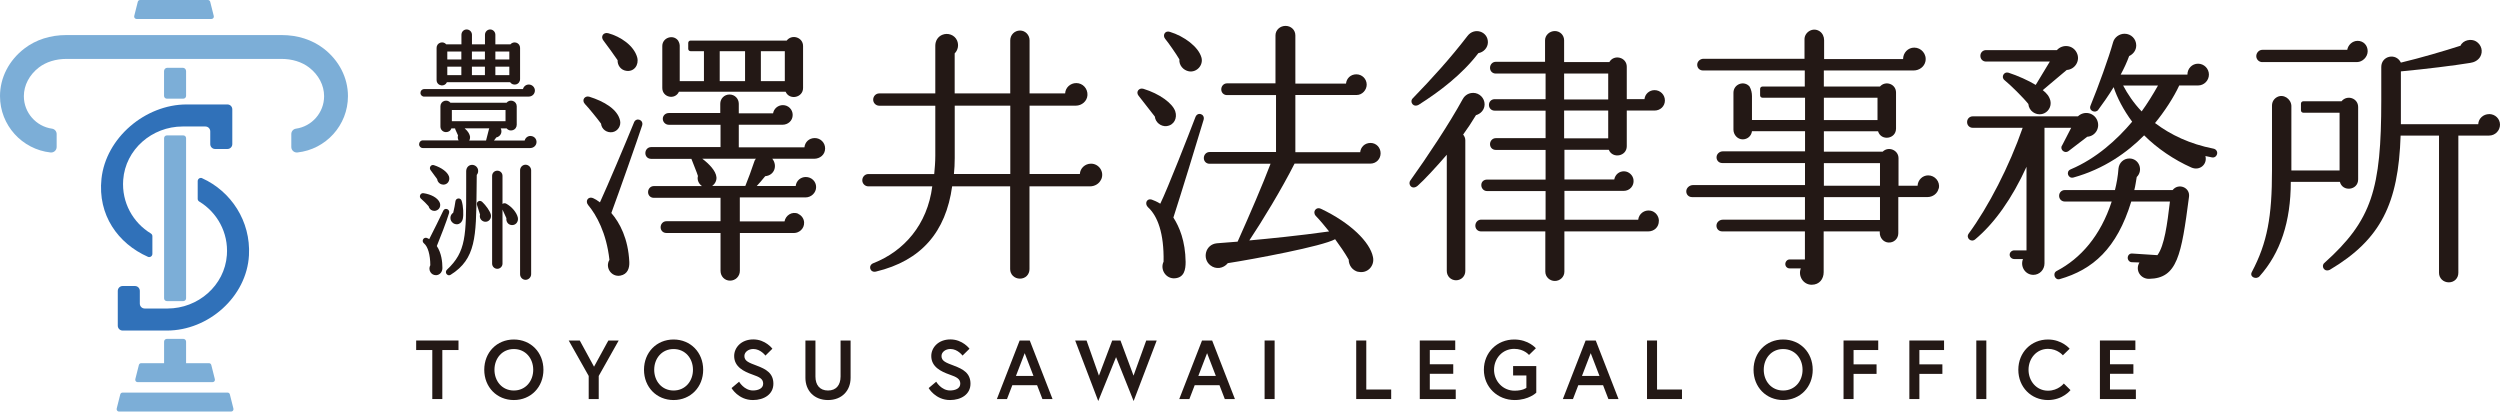 <?xml version="1.0" encoding="UTF-8"?><svg id="_レイヤー_2" xmlns="http://www.w3.org/2000/svg" viewBox="0 0 553.38 91.1"><defs><style>.cls-1{fill:#3071b9;}.cls-1,.cls-2,.cls-3{stroke-width:0px;}.cls-2{fill:#231815;}.cls-3{fill:#7caed7;}</style></defs><g id="_デザイン"><path class="cls-1" d="M44.74,39.44c-.46-.21-.98.15-.98.65v3.93c0,.24.13.46.34.59,3.94,2.39,6.49,6.85,6.12,11.86-.49,6.74-6.38,11.82-13.14,11.82h-5.05c-.6,0-1.08-.48-1.08-1.08v-2.82c0-.6-.48-1.08-1.08-1.08h-2.72c-.6,0-1.08.48-1.08,1.08v7.7c0,.6.48,1.08,1.08,1.08h9.79c9.2,0,17.67-7.48,18.17-16.67.41-7.56-3.97-14.16-10.37-17.05Z"/><path class="cls-1" d="M22.46,39.58c-.85,7.99,3.62,14.31,10.29,17.27.46.2.98-.15.98-.65v-3.93c0-.24-.13-.46-.34-.59-3.94-2.39-6.49-6.85-6.12-11.86.49-6.74,6.38-11.82,13.14-11.82h5.05c.6,0,1.08.48,1.08,1.08v2.82c0,.6.48,1.08,1.08,1.08h2.72c.6,0,1.08-.48,1.08-1.08v-7.7c0-.6-.48-1.08-1.08-1.08h-9.03c-9.14,0-17.88,7.38-18.85,16.46Z"/><path class="cls-3" d="M30.22,4.2h16.59c.34,0,.6-.32.51-.66l-.79-3.14c-.06-.24-.27-.4-.51-.4h-15.01c-.24,0-.45.16-.51.4l-.79,3.14c-.08.33.17.66.51.66Z"/><path class="cls-3" d="M40.58,21.84c.34,0,.61-.28.61-.61v-5.5c0-.4-.33-.73-.73-.73h-3.42c-.4,0-.73.33-.73.73v5.5c0,.34.28.61.61.61h3.65Z"/><path class="cls-3" d="M36.93,29.97h3.65c.34,0,.61.28.61.61v35.46c0,.34-.28.61-.61.61h-3.65c-.34,0-.61-.28-.61-.61V30.58c0-.34.28-.61.61-.61Z"/><path class="cls-3" d="M40.58,75.01h-3.65c-.34,0-.61.28-.61.61v4.77h-5.07c-.24,0-.45.16-.51.4l-.79,3.14c-.08.33.17.66.51.66h16.59c.34,0,.6-.32.51-.66l-.79-3.14c-.06-.24-.27-.4-.51-.4h-5.07v-4.77c0-.34-.28-.61-.61-.61Z"/><path class="cls-3" d="M50.88,87.3c-.06-.24-.27-.4-.51-.4h-23.24c-.24,0-.45.16-.51.4l-.79,3.14c-.08.33.17.66.51.66h24.82c.34,0,.6-.32.51-.66l-.79-3.14Z"/><path class="cls-3" d="M71.63,10.74c-2.54-1.95-5.76-2.98-9.3-2.98H14.69c-3.54,0-6.75,1.03-9.29,2.98C1.97,13.37,0,17.21,0,21.28c0,6.45,4.9,11.78,11.18,12.47.72.08,1.36-.48,1.36-1.21v-2.87c0-.6-.44-1.11-1.03-1.19-3.52-.5-6.23-3.54-6.23-7.19,0-2.42,1.22-4.73,3.33-6.36,1.59-1.22,3.75-1.89,6.08-1.89h47.64c2.33,0,4.49.67,6.08,1.89,2.12,1.63,3.33,3.94,3.33,6.36,0,3.66-2.71,6.69-6.23,7.19-.59.08-1.03.59-1.03,1.19v2.87c0,.73.64,1.29,1.36,1.21,6.28-.68,11.18-6.01,11.18-12.47,0-4.07-1.97-7.91-5.4-10.55Z"/><polygon class="cls-2" points="92.12 77.48 95.69 77.48 95.69 88.33 97.91 88.33 97.91 77.48 101.49 77.48 101.49 75.37 92.12 75.37 92.12 77.48"/><path class="cls-2" d="M113.74,75.15c-3.78,0-6.55,2.87-6.55,6.7s2.78,6.7,6.55,6.7,6.55-2.87,6.55-6.7-2.78-6.7-6.55-6.7ZM113.74,86.44c-2.61,0-4.29-2.09-4.29-4.59s1.68-4.59,4.29-4.59,4.29,2.09,4.29,4.59-1.68,4.59-4.29,4.59Z"/><polygon class="cls-2" points="131.49 81.17 128.33 75.37 125.88 75.37 130.31 83.22 130.31 88.33 132.53 88.33 132.53 83.22 136.95 75.37 134.66 75.37 131.49 81.17"/><path class="cls-2" d="M149.1,75.15c-3.78,0-6.55,2.87-6.55,6.7s2.78,6.7,6.55,6.7,6.55-2.87,6.55-6.7-2.78-6.7-6.55-6.7ZM149.1,86.44c-2.61,0-4.29-2.09-4.29-4.59s1.68-4.59,4.29-4.59,4.29,2.09,4.29,4.59-1.68,4.59-4.29,4.59Z"/><path class="cls-2" d="M167.57,80.96c-1.78-.67-2.8-1.02-2.8-2.15,0-.87.87-1.56,1.98-1.56,1.61,0,2.68,1.46,2.68,1.46l1.54-1.52s-1.52-2.06-4.22-2.06-4.24,1.83-4.24,3.67c0,2.41,2.15,3.44,4.05,4.11,1.54.54,2.37.93,2.37,2.02s-1.15,1.5-2.26,1.5c-1.96,0-3.07-1.94-3.07-1.94l-1.67,1.41s1.5,2.65,4.74,2.65c2.44,0,4.52-1.26,4.52-3.61s-1.65-3.24-3.63-3.98Z"/><path class="cls-2" d="M186.06,83.35c0,1.85-.94,3.09-2.78,3.09s-2.78-1.24-2.78-3.09v-7.98h-2.22v8.26c0,2.85,1.94,4.92,5,4.92s5-2.07,5-4.92v-8.26h-2.22v7.98Z"/><path class="cls-2" d="M211.2,80.96c-1.78-.67-2.8-1.02-2.8-2.15,0-.87.87-1.56,1.98-1.56,1.61,0,2.68,1.46,2.68,1.46l1.54-1.52s-1.52-2.06-4.22-2.06-4.24,1.83-4.24,3.67c0,2.41,2.15,3.44,4.05,4.11,1.54.54,2.37.93,2.37,2.02s-1.15,1.5-2.26,1.5c-1.96,0-3.07-1.94-3.07-1.94l-1.67,1.41s1.5,2.65,4.74,2.65c2.44,0,4.52-1.26,4.52-3.61s-1.65-3.24-3.63-3.98Z"/><path class="cls-2" d="M225.7,75.37l-5.04,12.96h2.24l1.18-3.07h5.48l1.18,3.07h2.24l-5.04-12.96h-2.26ZM224.88,83.22l1.94-5.05,1.94,5.05h-3.89Z"/><polygon class="cls-2" points="250.91 83.15 248.02 75.37 246.19 75.37 243.25 83.15 240.51 75.37 237.99 75.37 243.1 88.77 247.04 79.05 250.93 88.77 256.04 75.37 253.72 75.37 250.91 83.15"/><path class="cls-2" d="M266.07,75.37l-5.04,12.96h2.24l1.18-3.07h5.48l1.18,3.07h2.24l-5.04-12.96h-2.26ZM265.25,83.22l1.94-5.05,1.94,5.05h-3.89Z"/><rect class="cls-2" x="279.92" y="75.37" width="2.22" height="12.96"/><polygon class="cls-2" points="302.43 75.37 300.2 75.37 300.2 88.33 307.94 88.33 307.94 86.22 302.43 86.22 302.43 75.37"/><polygon class="cls-2" points="316.49 82.74 321.68 82.74 321.68 80.63 316.49 80.63 316.49 77.48 322.12 77.48 322.12 75.37 314.27 75.37 314.27 88.33 322.23 88.33 322.23 86.22 316.49 86.22 316.49 82.74"/><path class="cls-2" d="M334.93,83.11h2.94v2.74s-.76.63-2.61.63c-2.61,0-4.55-2.13-4.55-4.63s1.85-4.63,4.46-4.63c2.2,0,3.28,1.35,3.28,1.35l1.52-1.48s-1.61-1.94-4.79-1.94c-3.79,0-6.72,2.87-6.72,6.7s3.02,6.7,6.81,6.7c3.15,0,4.79-1.63,4.79-1.63v-5.89h-5.13v2.07Z"/><path class="cls-2" d="M350.98,75.37l-5.04,12.96h2.24l1.18-3.07h5.48l1.18,3.07h2.24l-5.04-12.96h-2.26ZM350.17,83.22l1.94-5.05,1.94,5.05h-3.89Z"/><polygon class="cls-2" points="366.79 75.37 364.57 75.37 364.57 88.33 372.31 88.33 372.31 86.22 366.79 86.22 366.79 75.37"/><path class="cls-2" d="M394.7,75.15c-3.78,0-6.55,2.87-6.55,6.7s2.78,6.7,6.55,6.7,6.55-2.87,6.55-6.7-2.78-6.7-6.55-6.7ZM394.7,86.44c-2.61,0-4.29-2.09-4.29-4.59s1.68-4.59,4.29-4.59,4.3,2.09,4.3,4.59-1.68,4.59-4.3,4.59Z"/><polygon class="cls-2" points="408.07 88.33 410.29 88.33 410.29 82.76 415.38 82.76 415.38 80.65 410.29 80.65 410.29 77.48 415.75 77.48 415.75 75.37 408.07 75.37 408.07 88.33"/><polygon class="cls-2" points="422.64 88.33 424.86 88.33 424.86 82.76 429.95 82.76 429.95 80.65 424.86 80.65 424.86 77.48 430.32 77.48 430.32 75.37 422.64 75.37 422.64 88.33"/><rect class="cls-2" x="437.46" y="75.37" width="2.22" height="12.96"/><path class="cls-2" d="M453.33,86.48c-2.56,0-4.31-2.13-4.31-4.63s1.76-4.63,4.31-4.63c2.13,0,3.29,1.43,3.29,1.43l1.5-1.46s-1.68-2.04-4.79-2.04c-3.74,0-6.57,2.87-6.57,6.7s2.83,6.7,6.57,6.7c3.28,0,4.98-2.2,4.98-2.2l-1.48-1.46s-1.22,1.59-3.5,1.59Z"/><polygon class="cls-2" points="467.05 82.74 472.23 82.74 472.23 80.63 467.05 80.63 467.05 77.48 472.67 77.48 472.67 75.37 464.82 75.37 464.82 88.33 472.78 88.33 472.78 86.22 467.05 86.22 467.05 82.74"/><path class="cls-2" d="M93.91,21.38h23.11c.78,0,1.38-.59,1.38-1.35,0-.72-.62-1.32-1.35-1.32-.62,0-1.14.42-1.29,1.01h-21.86c-.48,0-.83.36-.83.84s.36.83.83.83Z"/><path class="cls-2" d="M117.43,30.09c-.62,0-1.14.42-1.29,1.01h-6.79c.17-.21.36-.45.51-.68.5-.1.9-.44,1.06-.91.12-.37.09-.75-.08-1.09h1.3c.32.4.84.56,1.34.4.55-.16.9-.64.9-1.21v-4.09c0-.56-.35-1.03-.89-1.19-.51-.15-1.04.01-1.36.41h-12.42c-.32-.4-.84-.56-1.34-.41-.53.16-.88.63-.88,1.19v4.47c0,.78.59,1.2,1.13,1.25.5.04,1.08-.19,1.29-.82h.83c0,.11.04.22.08.29.03.07.11.24.19.43.13.29.29.63.38.84-.12.38-.07.77.12,1.09h-7.91c-.47,0-.83.38-.83.86s.36.84.83.84h23.75c.79,0,1.41-.59,1.41-1.35s-.61-1.32-1.35-1.32ZM111.9,24.35v2.48h-11.88v-2.48h11.88ZM102.86,28.41h5.44s-.04.1-.06.15l-.65,2.54h-3.73c.15-.23.21-.51.19-.8-.05-.51-.4-1.22-1.19-1.88Z"/><path class="cls-2" d="M97.67,18.91c.05,0,.1,0,.16,0,.42,0,.88-.21,1.09-.71h14c.28.41.77.61,1.28.49.55-.13.92-.61.92-1.18v-6.92c0-.54-.33-.99-.85-1.15-.47-.14-.97,0-1.28.37h-3.34v-2.11c0-.65-.52-1.18-1.15-1.18s-1.15.53-1.15,1.18v2.11h-2.88v-2.11c0-.65-.53-1.18-1.18-1.18s-1.15.53-1.15,1.18v2.11h-3.37c-.31-.37-.8-.52-1.28-.37-.52.16-.85.61-.85,1.15v7.12c0,.73.55,1.13,1.05,1.19ZM99.01,13.17v-1.76h3.11v1.76h-3.11ZM99.01,16.63v-1.88h3.11v1.88h-3.11ZM104.46,13.17v-1.76h2.88v1.76h-2.88ZM104.46,16.63v-1.88h2.88v1.88h-2.88ZM109.65,16.63v-1.88h3.09v1.88h-3.09ZM109.65,13.17v-1.76h3.09v1.76h-3.09Z"/><path class="cls-2" d="M105.81,37.53c-.08-.35-.3-.65-.61-.84-.31-.19-.67-.25-1.03-.16-.6.16-.98.7-.98,1.4v3.6c0,10.62,0,14.2-4.25,18.16-.32.3-.29.71-.09.97.14.17.33.27.53.27.13,0,.26-.04.39-.12,5.57-3.48,5.62-8.48,5.72-18.43l.04-3.66c.27-.32.38-.76.28-1.18Z"/><path class="cls-2" d="M98.09,40.87s.03,0,.05,0c.42,0,.79-.18,1.04-.5.27-.36.35-.85.21-1.3-.33-.98-1.64-1.97-3.34-2.51-.29-.1-.59,0-.76.25-.18.26-.17.6.02.85l1.46,1.99c.07.67.66,1.21,1.34,1.21Z"/><path class="cls-2" d="M99.41,47.12c.11-.41-.14-.73-.44-.84-.35-.12-.7.03-.85.36-.56,1.19-2.3,4.73-3.11,6.29-.19-.11-.4-.23-.58-.28-.33-.08-.65.07-.79.36-.15.3-.06.65.22.87.86.71,1.38,2.52,1.39,4.83-.27.48-.26,1.06.03,1.53.26.42.7.67,1.19.67.04,0,.08,0,.13,0,.77-.06,1.33-.73,1.33-1.58,0-1.39-.22-3.34-1.24-4.87.64-1.53,2.27-5.75,2.73-7.35Z"/><path class="cls-2" d="M100.29,49.39c.25.17.53.26.81.26.16,0,.31-.03.46-.09.44-.17.75-.56.88-1.1.2-.9.13-2.82-.26-4.03-.1-.33-.39-.53-.73-.5-.34.03-.6.28-.64.63-.05.52-.31,1.82-.49,2.53-.37.24-.6.63-.62,1.08-.03.49.2.94.61,1.22Z"/><path class="cls-2" d="M94.88,45.67c.08.32.27.6.54.79.22.15.47.22.73.22.08,0,.17,0,.26-.03h0c.42-.1.76-.36.92-.73.17-.37.15-.8-.05-1.19-.48-.96-1.84-1.72-3.55-1.97-.32-.04-.61.13-.73.43-.12.29-.03.62.21.81.46.38,1.28,1.2,1.66,1.65Z"/><path class="cls-2" d="M106.72,44.68c-.24-.24-.6-.28-.88-.1-.27.18-.37.51-.25.82.17.5.49,1.5.67,2.09-.09.34-.06.68.11.97.18.31.48.53.86.61h0c.08.02.16.02.24.02.34,0,.65-.14.89-.4.3-.34.4-.82.27-1.26-.2-.73-1.04-1.94-1.9-2.75Z"/><path class="cls-2" d="M112.03,45.07c-.27-.14-.58-.11-.8.08v-6.22c0-.65-.51-1.15-1.15-1.15s-1.15.51-1.15,1.15v19.42c0,.64.52,1.15,1.15,1.15s1.15-.52,1.15-1.15v-11.96c.29.61.65,1.41.86,1.9-.05.39.04.76.26,1.05.21.28.54.45.91.48h0c.42.03.79-.12,1.06-.42.28-.32.39-.77.31-1.21-.24-1.13-1.33-2.44-2.6-3.12Z"/><path class="cls-2" d="M116.33,36.46c-.67,0-1.21.56-1.21,1.24v23c0,.68.54,1.24,1.21,1.24s1.24-.57,1.24-1.24v-23c0-.67-.57-1.24-1.24-1.24Z"/><path class="cls-2" d="M257.56,57.92c-.84,1.75.54,3.86,2.53,3.68,2.05-.18,2.35-1.93,2.35-3.62-.06-4.64-1.39-7.78-2.71-9.82,1.75-5.42,5.06-16.21,6.69-21.64.36-1.27-1.33-1.87-1.81-.6-1.45,3.8-6.15,15.85-7.78,19.17-.66-.42-1.51-.78-1.87-.9-1.21-.36-1.63.96-.84,1.69,2.11,1.93,3.56,5.73,3.44,12.05Z"/><path class="cls-2" d="M258.22,27.91c1.69-.18,2.41-1.81,1.93-3.25-.6-1.81-3.5-3.92-7.05-5-.96-.3-1.75.66-1.09,1.51l3.62,4.64c.12,1.27,1.33,2.23,2.59,2.11Z"/><path class="cls-2" d="M261.06,13.14c-.12,1.27.84,2.41,2.11,2.65,1.75.3,3.25-1.39,2.77-3.07-.66-2.35-3.8-4.7-6.99-5.67-1.08-.36-1.69.78-1.02,1.57.66.78,2.47,3.38,3.13,4.52Z"/><path class="cls-2" d="M300.66,60.15c1.99.48,3.68-1.27,3.25-3.26-.66-3.31-5-7.59-11.51-10.67-1.15-.54-1.93.72-1.15,1.57.84.84,2.17,2.47,2.95,3.44-6.87.96-13.08,1.57-17.66,1.99,2.89-4.34,7.11-11.27,10.01-17h16.76c1.33,0,2.29-1.03,2.29-2.29s-.96-2.29-2.23-2.29-2.17.9-2.29,2.05h-14.35v-12.66h13.56c1.27,0,2.23-1.15,2.23-2.29,0-1.27-1.02-2.29-2.29-2.29s-2.17.9-2.29,2.05h-11.21V7.84c0-1.21-.96-2.11-2.17-2.11s-2.23.9-2.23,2.11v10.61h-10.73c-.72,0-1.27.6-1.27,1.33s.54,1.27,1.27,1.27h10.85v12.6h-14.71c-.72,0-1.27.6-1.27,1.33s.54,1.27,1.27,1.27h13.5c-1.81,4.76-4.46,10.91-7.29,17.24l-4.58.36c-2.59.24-3.31,3.44-1.45,4.88,1.21.96,2.89.72,3.86-.48,5.79-.9,20.98-3.74,23.75-5.3,1.02,1.39,2.11,2.95,3.01,4.52,0,1.27.84,2.41,2.11,2.71Z"/><path class="cls-2" d="M429.17,41.72c.31-1.54-.88-2.9-2.36-2.9-1.27,0-2.29,1.03-2.35,2.29h-4.22v-6.09c0-1.81-2.23-2.71-3.5-1.45h-13.02v-4.52h11.99c.66,2.23,3.98,1.75,3.98-.6v-7.96c0-1.93-2.35-2.71-3.56-1.33h-12.42v-3.56h19.88c1.22,0,2.36-.81,2.61-2.01.33-1.61-.92-3.05-2.48-3.05-1.39,0-2.47,1.15-2.47,2.53h-17.48v-4.18c0-.77-.34-1.53-.98-1.96-1.51-1.01-3.36.2-3.36,1.74v4.34h-22.35c-.72,0-1.37.55-1.4,1.27-.03.75.52,1.32,1.27,1.32h22.54v3.56h-9.37c-.29,0-.52.23-.52.52v1.43c0,.29.23.52.52.52h9.43v4.94h-11.75v-5.3c0-.73-.17-1.46-.53-2.1,0,0,0-.01-.01-.02-1.21-1.39-3.56-.54-3.56,1.39v8.15c0,1.14.89,2.15,2.04,2.16,1.09,0,1.94-.78,2.06-1.81h11.75v4.46h-18.19c-.72,0-1.37.55-1.4,1.27-.03.75.52,1.32,1.26,1.32h18.32v4.88h-24.81c-.72,0-1.43.58-1.47,1.31-.04.76.51,1.35,1.26,1.35h25.01v5h-18.19c-.72,0-1.37.55-1.4,1.27-.03.75.52,1.32,1.26,1.32h18.32v6.21h-3.38c-.54,0-.96.48-.96,1.02s.42.96.96.96h2.47c-.66,1.69.54,3.62,2.41,3.62,1.75,0,2.65-1.33,2.65-2.77v-9.04h12.42v.33c0,1.07.79,2.04,1.86,2.13,1.23.11,2.24-.83,2.24-2.04v-8.02h6.46c1.17,0,2.24-.78,2.47-1.92ZM403.72,21.64h11.87v4.94h-11.87v-4.94ZM416.14,48.7h-12.42v-5.06h12.42v5.06ZM416.14,41.11h-12.42v-5h12.42v5Z"/><path class="cls-2" d="M456.4,32.25c-.48.9.66,1.81,1.45,1.21l4.16-3.19c1.87-.12,3.01-2.11,2.11-3.86-.84-1.57-2.89-1.87-4.16-.66h-23.27c-.72,0-1.27.54-1.27,1.27s.54,1.27,1.27,1.27h11.03c-2.95,8.5-7.59,17.48-11.93,23.39-.72.96.48,2.05,1.39,1.33,4.34-3.62,8.2-9.1,11.39-16.09v18.5h-2.71c-.54,0-1.02.42-1.02.96s.48.96,1.02.96h1.93c-.66,1.63.48,3.5,2.29,3.5,1.39,0,2.47-1.15,2.47-2.53v-30.02h5.91l-2.05,3.98Z"/><path class="cls-2" d="M464.42,24.35c.9-1.21,2.35-3.25,3.44-5.06.72,2.23,2.17,5.06,4.1,7.65-3.31,3.92-7.9,8.14-13.62,10.55-1.15.48-.54,2.11.6,1.81,6.75-1.87,11.93-5.55,15.67-9.34,2.89,2.89,6.63,5.42,10.43,7.11,1.87.84,3.62-.72,3.13-2.53.48.12.96.18,1.45.3.54.12,1.02-.24,1.14-.78.12-.54-.24-1.03-.78-1.15-5.24-1.02-9.52-3.07-12.96-5.67,2.17-2.65,4.16-5.73,5.36-8.32h4.16c1.33,0,2.41-1.09,2.41-2.41s-1.08-2.41-2.41-2.41-2.35,1.08-2.35,2.41h-14.77c.72-1.33,1.39-2.77,1.87-4.1.9-.42,1.57-1.27,1.57-2.35,0-1.45-1.14-2.59-2.59-2.59-1.14,0-2.23.78-2.53,1.87-.96,3.44-3.25,9.76-5,14.04-.48,1.15,1.09,1.75,1.69.96ZM477.68,18.93c-1.08,1.93-2.47,4.16-3.62,5.73-1.75-1.81-3.19-3.98-4.1-5.73h7.71Z"/><path class="cls-2" d="M439.64,13.62h14.1l-3.13,5.18c-1.57-.96-3.98-2.05-6.03-2.71-1.02-.3-1.69.96-.9,1.63,1.27,1.02,4.22,3.92,5.3,5.3.12,1.51,1.57,2.53,3.01,2.23,1.33-.3,2.17-1.63,1.87-2.95-.24-.96-.78-1.63-1.69-2.35l5.3-4.46c1.87-.12,3.07-2.11,2.23-3.8-.84-1.75-3.13-1.99-4.4-.6h-15.67c-.72,0-1.27.54-1.27,1.27s.54,1.27,1.27,1.27Z"/><path class="cls-2" d="M480.93,42.07h-8.5c.24-.9.36-1.87.54-2.89,1.51-1.45.54-4.1-1.63-4.1-1.27,0-2.29.96-2.41,2.23-.12,1.69-.42,3.32-.78,4.76h-11.09c-.72,0-1.27.54-1.27,1.27s.54,1.27,1.27,1.27h10.37c-2.47,7.59-6.87,12.6-12.18,15.37-1.02.54-.36,2.11.66,1.81,7.35-2.11,12.66-6.75,15.85-17.18h8.56c-.6,5-1.21,9.76-2.77,11.87l-5.55-.36c-.54-.06-.96.3-1.02.84-.06.54.36,1.08.9,1.08l1.69.06c-1.02,1.69.24,3.68,2.17,3.62,6.21-.12,7.11-5.18,8.8-18.14.3-2.11-2.35-3.13-3.62-1.51Z"/><path class="cls-2" d="M517.94,40.26c.6,2.29,4.04,1.87,4.04-.54v-16.03c0-1.99-2.47-2.77-3.68-1.27h-8.46c-.29,0-.52.23-.52.52v1.49c0,.29.23.52.52.52h8.03v12.78h-10.67v-12.78h0v-1.54c-.09-1.57-1.78-2.67-3.17-1.92-.64.35-1.12,1-1.12,1.89v14.35c0,10.19-1.02,15.97-4.46,22.48-.6,1.09.96,1.75,1.69.96,4.64-5.18,6.93-12.11,6.93-20.91h10.85Z"/><path class="cls-2" d="M500.76,13.74h20.98c1.15,0,2.35-1.08,2.35-2.41s-.96-2.29-2.23-2.29c-1.14,0-2.11.9-2.29,1.99h-18.81c-.72,0-1.33.66-1.33,1.39s.6,1.33,1.33,1.33Z"/><path class="cls-2" d="M550.97,25.26c-1.27,0-2.35.96-2.41,2.23h-17.12v-11.69c5.24-.48,12.05-1.33,15.31-1.87.9-.12,1.75-.54,2.23-1.33.72-1.21.3-2.71-.9-3.44-1.08-.66-2.89-.3-3.44.96-3.56,1.15-8.86,2.71-13.2,3.74-1.08-2.23-4.34-1.51-4.34.96v7.35c0,19.71-2.05,26.58-12.6,36.04-.78.66-.06,2.11,1.21,1.51,11.27-6.69,15.19-14.65,15.67-29.71h8.5v30.38c0,1.21.96,2.11,2.17,2.11s2.11-.9,2.11-2.11v-30.38h6.81c1.33,0,2.41-1.09,2.41-2.41s-1.08-2.35-2.41-2.35Z"/><path class="cls-2" d="M150.27,20.31h23.63c.84,1.93,3.86,1.33,3.86-.84v-9.28c0-1.93-2.47-2.71-3.62-1.21h-21.28c-.29,0-.52.23-.52.52v1.31c0,.29.23.52.52.52h2.96v6.63h-5.36v-7.88c0-.51-.36-1.1-.36-1.1-1.08-1.45-3.5-.66-3.5,1.21v9.28c0,2.11,2.83,2.71,3.68.84ZM168.42,11.33h5.3v6.63h-5.3v-6.63ZM159.31,11.33h5.61v6.63h-5.61v-6.63Z"/><path class="cls-2" d="M176.71,47.32c-1.44-.62-2.82.39-3.05,1.68h-9.9v-5.3s14.54,0,14.54,0c1.27,0,2.35-1.03,2.35-2.29s-1.02-2.23-2.29-2.23c-1.15,0-2.11.84-2.23,1.99h-8.62c.54-.6,1.21-1.33,1.87-2.17,2.05-.18,2.77-2.35,1.57-3.86h9.28c1.21,0,2.41-.84,2.41-2.29,0-1.27-1.02-2.29-2.29-2.29s-2.17.9-2.29,2.05h-14.53v-5h9.7c1.14,0,2.23-.84,2.23-2.17,0-1.21-.96-2.17-2.17-2.17-1.09,0-1.99.78-2.17,1.81h-7.59v-2.11c0-1.15-.9-2.05-2.05-2.05s-2.05.9-2.05,2.05v2.05h-11.39c-.72,0-1.33.54-1.33,1.27s.6,1.33,1.33,1.33h11.45v4.94h-15.37c-.72,0-1.27.6-1.27,1.33s.54,1.27,1.27,1.27h8.92c.3.84,1.27,3.13,1.45,3.8-.24.84.18,1.75.9,2.23h-10.67c-.72,0-1.27.6-1.27,1.33s.54,1.27,1.27,1.27h14.77v5.18h-11.99c-.72,0-1.27.6-1.27,1.33s.54,1.27,1.27,1.27h11.99v8.38c0,1.21.9,2.17,2.11,2.17s2.17-.96,2.17-2.17v-8.38s12.05,0,12.05,0c.93,0,2.24-.83,2.17-2.35-.04-.8-.55-1.54-1.29-1.86ZM157.63,41.17c.6-.42,1.02-1.15.96-1.93-.12-1.45-1.69-3.01-3.13-4.1h11.87c-.24.24-.36.54-.42.78-.42,1.33-1.39,3.92-1.93,5.24h-7.35Z"/><path class="cls-2" d="M140.33,27.13c-1.99,4.88-5.79,13.86-7.53,17.66-.54-.42-1.15-.78-1.45-.9-1.21-.54-1.87.66-1.15,1.51,1.81,2.17,4.04,6.15,4.7,12.11-1.02,1.69.42,3.86,2.41,3.5,1.63-.3,2.05-1.69,1.99-3.01-.24-5.18-2.11-8.68-3.98-10.85,1.69-4.58,5.85-16.39,6.81-19.35.42-1.27-1.33-1.93-1.81-.66Z"/><path class="cls-2" d="M136.71,13.32c-.06,1.14.72,2.17,1.87,2.35,1.81.3,2.89-1.33,2.47-2.95-.72-2.65-3.74-4.64-6.39-5.36-1.08-.3-1.81.72-1.08,1.63.6.78,2.59,3.5,3.13,4.34Z"/><path class="cls-2" d="M133.04,27.37c.12,1.27,1.33,2.11,2.59,1.87,1.14-.24,1.87-1.39,1.63-2.53-.54-2.53-3.56-4.28-6.81-5.3-.96-.3-1.81.72-.96,1.63.66.66,2.83,3.32,3.56,4.34Z"/><path class="cls-2" d="M243.77,39.69c.72-1.69-.54-3.46-2.27-3.46-1.33,0-2.41,1.02-2.47,2.29h-11.13v-15.13h10.23c1.33,0,2.51-1,2.58-2.33.08-1.45-1.03-2.67-2.47-2.67-1.33,0-2.41,1.02-2.47,2.29h-7.87v-11.75c0-1.21-.96-2.17-2.11-2.17-1.21,0-2.17.96-2.17,2.17v11.75h-12.3v-8.86c.72-.72.96-1.81.54-2.83-.54-1.27-2.05-1.81-3.32-1.27-.96.42-1.51,1.33-1.51,2.41v10.55h-12.42c-.72,0-1.33.6-1.33,1.39,0,.72.6,1.33,1.33,1.33h12.42v11.09c0,1.45-.12,2.77-.24,4.04h-14.59c-.72,0-1.33.6-1.33,1.39,0,.72.6,1.33,1.33,1.33h14.16c-1.08,8.5-6.27,14.35-13.02,17-1.27.48-.78,2.17.54,1.87,10.07-2.41,15.49-8.8,16.88-18.87h12.84v18.32c0,1.21.96,2.11,2.17,2.11s2.11-.9,2.11-2.11v-18.32h13.4c1.05,0,2.05-.58,2.46-1.54ZM223.63,38.52h-12.48c.12-1.08.18-2.29.18-3.5v-11.63h12.3v15.13Z"/><path class="cls-2" d="M314.1,23.15c4.46-2.83,9.52-6.63,13.14-11.39,1.15-.18,2.11-1.21,2.11-2.41,0-2.41-3.01-3.38-4.52-1.39-3.74,4.88-7.84,9.4-12.11,13.8-.78.78.12,2.17,1.39,1.39Z"/><path class="cls-2" d="M326.69,25.5c1.08-.3,1.93-1.21,1.93-2.41,0-1.39-1.15-2.53-2.53-2.53s-2.11.96-2.35,1.45c-2.89,5.3-7.9,12.84-11.57,17.96-.6.9.42,2.17,1.63,1.15,1.33-1.15,4.28-4.34,6.45-6.87v25.74c0,1.15.9,2.05,2.05,2.05s2.05-.9,2.05-2.05v-28.93c0-.48-.18-.9-.48-1.27.96-1.33,1.93-2.77,2.83-4.28Z"/><path class="cls-2" d="M367.2,48.84c-.02-1.06-.81-2.02-1.85-2.21-1.4-.25-2.6.73-2.73,2.01h-16.33v-6.39h13.14c1.3,0,2.32-1.12,2.15-2.45-.12-1.01-1.01-1.83-2.02-1.88-1.15-.06-2.05.74-2.24,1.8h-11.03v-6.57h9.82c.84,2.05,3.98,1.45,3.98-.78v-7.9h6.15c1.27,0,2.29-.96,2.29-2.23s-1.02-2.29-2.29-2.29c-1.15,0-2.11.84-2.23,1.99h-3.92v-7.17c0-2.11-2.83-2.83-3.86-1.03h-10.01v-4.82c0-1.14-.9-2.05-2.05-2.05s-2.17.9-2.17,2.05v4.76h-10.91c-.72,0-1.27.6-1.27,1.33s.54,1.27,1.27,1.27h11.03v5.67h-11.27c-.72,0-1.27.54-1.27,1.27s.54,1.27,1.27,1.27h11.27v6.09h-11.03c-.72,0-1.27.6-1.27,1.33s.54,1.27,1.27,1.27h11.03v6.57h-12.96c-.72,0-1.27.48-1.27,1.21s.54,1.33,1.27,1.33h12.96v6.33h-14.28c-.72,0-1.27.6-1.27,1.33s.54,1.27,1.27,1.27h14.22v8.92c0,1.14.96,2.05,2.11,2.05s2.11-.9,2.11-2.05v-8.92h18.56c1.28,0,2.37-.92,2.35-2.34ZM346.22,16.28h9.76v5.73h-9.76v-5.73ZM346.22,30.62v-6.15h9.76v6.15h-9.76Z"/></g></svg>